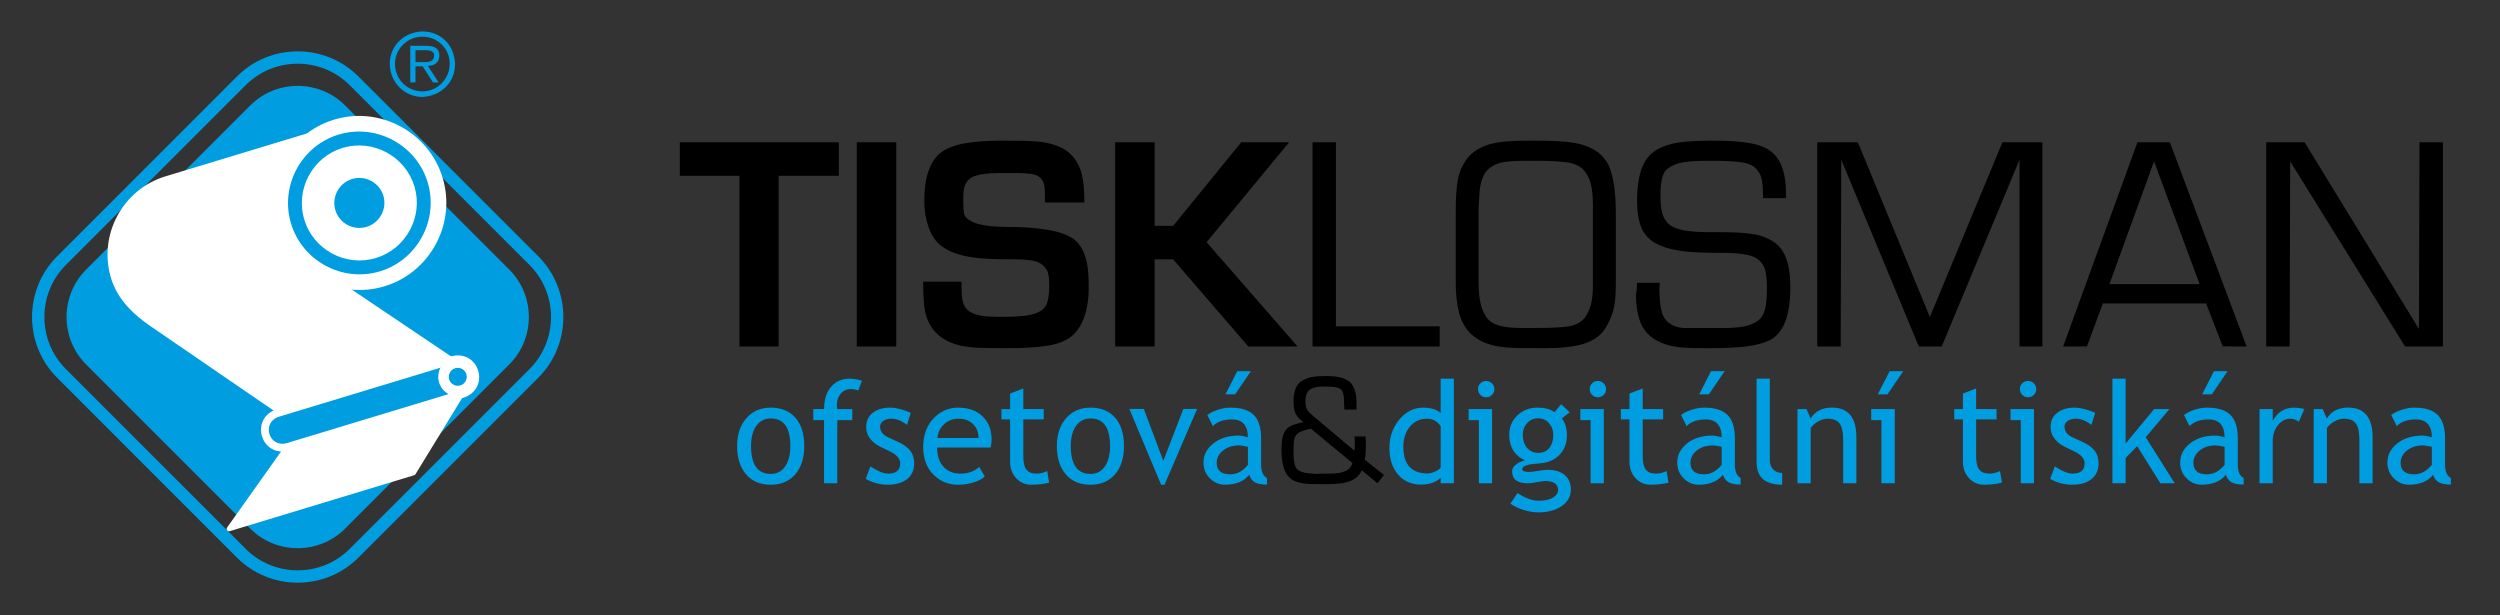 <?xml version="1.0" encoding="utf-8"?>
<!-- Generator: Adobe Illustrator 16.0.0, SVG Export Plug-In . SVG Version: 6.00 Build 0)  -->
<!DOCTYPE svg PUBLIC "-//W3C//DTD SVG 1.1//EN" "http://www.w3.org/Graphics/SVG/1.1/DTD/svg11.dtd">
<svg version="1.1" id="Vrstva_1" xmlns="http://www.w3.org/2000/svg" xmlns:xlink="http://www.w3.org/1999/xlink" x="0px" y="0px"
	 width="184.251px" height="45.354px" viewBox="0 0 184.251 45.354" enable-background="new 0 0 184.251 45.354"
	 xml:space="preserve">
<rect x="0" y="0" width="184.251" height="45.354" fill="#333333" stroke="none"/>
<g>
	<path fill-rule="evenodd" clip-rule="evenodd" fill="#009EE0" d="M4.208,18.892L17.466,5.632c2.462-2.462,6.485-2.461,8.947,0
		l13.26,13.259c2.461,2.462,2.461,6.485,0,8.947l-13.26,13.26c-2.462,2.461-6.485,2.461-8.947,0L4.208,27.839
		C1.746,25.377,1.746,21.354,4.208,18.892L4.208,18.892z M4.85,19.534L18.11,6.275c2.106-2.106,5.554-2.106,7.66,0l13.26,13.259
		c2.107,2.107,2.107,5.555,0,7.662L25.77,40.455c-2.106,2.106-5.554,2.107-7.66,0L4.85,27.196
		C2.744,25.089,2.744,21.642,4.85,19.534L4.85,19.534z"/>
	<path fill-rule="evenodd" clip-rule="evenodd" fill="#009EE0" d="M6.346,19.87L18.445,7.771c1.923-1.922,5.067-1.922,6.99,0
		L37.534,19.87c1.923,1.922,1.923,5.068,0,6.99L25.435,38.959c-1.923,1.923-5.067,1.923-6.99,0L6.346,26.86
		C4.424,24.938,4.424,21.792,6.346,19.87L6.346,19.87z"/>
	
		<path fill-rule="evenodd" clip-rule="evenodd" fill="#009EE0" stroke="#FFFFFF" stroke-width="1.152" stroke-linecap="round" stroke-linejoin="round" stroke-miterlimit="22.926" d="
		M24.788,9.368c3.066-0.93,6.351,0.828,7.281,3.895c0.93,3.066-0.824,6.353-3.891,7.283c-3.069,0.931-6.348-0.829-7.278-3.896
		C19.97,13.584,21.718,10.299,24.788,9.368L24.788,9.368z"/>
	
		<path fill-rule="evenodd" clip-rule="evenodd" fill="#FFFFFF" stroke="#FFFFFF" stroke-width="0.348" stroke-linecap="round" stroke-linejoin="round" stroke-miterlimit="22.926" d="
		M23.743,20.083c-1.231-0.827-2.373-1.908-2.839-3.444c-0.932-3.069,0.824-6.353,3.891-7.283l-12.556,3.809
		c-3.065,0.93-4.821,4.214-3.89,7.283c0.466,1.536,1.61,2.603,2.84,3.447l11.031,7.56l-5.341,7.526l13.596-4.125l4.44-7.253
		L23.743,20.083L23.743,20.083z"/>
	
		<path fill-rule="evenodd" clip-rule="evenodd" fill="#009EE0" stroke="#FFFFFF" stroke-width="0.576" stroke-linecap="round" stroke-linejoin="round" stroke-miterlimit="22.926" d="
		M20.52,30.423l12.756-3.869c1.753-0.532,2.51,1.963,0.757,2.495l-12.756,3.869C19.524,33.45,18.767,30.955,20.52,30.423
		L20.52,30.423z"/>
	
		<path fill-rule="evenodd" clip-rule="evenodd" fill="#FFFFFF" stroke="#FFFFFF" stroke-width="0.309" stroke-linecap="round" stroke-linejoin="round" stroke-miterlimit="22.926" d="
		M33.373,26.53c-0.682,0.207-1.07,0.936-0.864,1.616c0.207,0.681,0.936,1.07,1.616,0.864c0.682-0.207,1.07-0.936,0.864-1.616
		C34.782,26.714,34.053,26.324,33.373,26.53L33.373,26.53z M33.505,26.99c-0.431,0.131-0.679,0.59-0.548,1.021
		s0.591,0.671,1.021,0.54c0.427-0.13,0.673-0.584,0.542-1.015C34.391,27.105,33.933,26.86,33.505,26.99L33.505,26.99z"/>
	
		<path fill-rule="evenodd" clip-rule="evenodd" fill="#009EE0" stroke="#FFFFFF" stroke-width="0.309" stroke-linecap="round" stroke-linejoin="round" stroke-miterlimit="22.926" d="
		M25.654,12.224c1.503-0.456,3.109,0.401,3.567,1.909c0.452,1.49-0.407,3.099-1.91,3.555c-1.499,0.455-3.107-0.405-3.56-1.895
		C23.293,14.284,24.155,12.679,25.654,12.224L25.654,12.224z"/>
	
		<path fill-rule="evenodd" clip-rule="evenodd" fill="#FFFFFF" stroke="#FFFFFF" stroke-width="0.309" stroke-linecap="round" stroke-linejoin="round" stroke-miterlimit="22.926" d="
		M25.294,11.049c2.146-0.651,4.447,0.578,5.1,2.729c0.648,2.138-0.581,4.438-2.729,5.089c-2.146,0.652-4.441-0.58-5.09-2.718
		C21.923,13.999,23.147,11.7,25.294,11.049L25.294,11.049z"/>
	<polygon fill-rule="evenodd" clip-rule="evenodd" points="54.498,25.535 54.498,12.955 50.102,12.955 50.102,10.486 61.821,10.486 
		61.821,12.955 57.386,12.955 57.386,25.535 54.498,25.535 	"/>
	<polygon fill-rule="evenodd" clip-rule="evenodd" points="63.145,10.486 66.054,10.486 66.054,25.535 63.145,25.535 63.145,10.486 
			"/>
	<path fill-rule="evenodd" clip-rule="evenodd" d="M73.759,10.366c0.495,0,0.979,0.004,1.455,0.01
		c0.475,0.006,0.946,0.03,1.414,0.07c0.937,0.12,1.646,0.381,2.127,0.782s0.81,0.95,0.983,1.646c0.12,0.481,0.181,1.164,0.181,2.047
		h-2.91v-0.603c0-0.294-0.017-0.524-0.05-0.691c-0.033-0.167-0.116-0.328-0.251-0.482c-0.133-0.153-0.341-0.257-0.622-0.311
		c-0.28-0.054-0.675-0.08-1.183-0.08h-1.185c-1.137,0-1.88,0.134-2.228,0.401c-0.173,0.134-0.301,0.312-0.381,0.532
		c-0.08,0.22-0.12,0.552-0.12,0.993c0,0.428,0.017,0.762,0.05,1.003s0.207,0.445,0.521,0.612c0.314,0.167,0.706,0.281,1.174,0.341
		c0.469,0.06,1.037,0.09,1.706,0.09c0.977,0,1.896,0.07,2.759,0.211c0.862,0.14,1.521,0.378,1.977,0.712
		c0.455,0.374,0.762,0.937,0.923,1.686c0.094,0.441,0.14,1.057,0.14,1.846c0,0.856-0.116,1.602-0.351,2.238
		c-0.234,0.634-0.568,1.112-1.003,1.434s-1.033,0.535-1.796,0.643c-0.763,0.106-1.612,0.161-2.549,0.161l-1.083-0.002
		c-1.03,0-1.766-0.032-2.207-0.099c-0.883-0.134-1.575-0.418-2.077-0.854s-0.833-1.013-0.993-1.735
		c-0.094-0.442-0.141-1.178-0.141-2.208l2.829-0.001c0,0.177,0,0.318,0,0.429c0,0.447,0.03,0.799,0.091,1.05
		c0.06,0.25,0.187,0.461,0.381,0.632c0.194,0.17,0.469,0.29,0.823,0.365c0.354,0.075,0.785,0.113,1.294,0.113
		c0.28-0.002,0.488,0,0.622,0c0.615-0.002,1.137-0.03,1.565-0.091c0.428-0.061,0.775-0.17,1.043-0.33
		c0.268-0.161,0.441-0.399,0.521-0.713c0.08-0.315,0.121-0.699,0.121-1.154c0-0.362-0.024-0.652-0.071-0.873
		c-0.046-0.222-0.17-0.425-0.371-0.612c-0.2-0.188-0.478-0.312-0.832-0.372c-0.354-0.061-0.847-0.09-1.475-0.09
		c-1.231,0-2.147-0.04-2.749-0.12c-1.084-0.147-1.9-0.435-2.448-0.863c-0.414-0.308-0.729-0.766-0.943-1.375
		c-0.214-0.608-0.321-1.247-0.321-1.916c0-0.896,0.101-1.632,0.302-2.207c0.2-0.576,0.481-1.017,0.842-1.324
		c0.455-0.361,1.071-0.609,1.847-0.743C71.887,10.433,72.769,10.366,73.759,10.366L73.759,10.366z"/>
	<polygon fill-rule="evenodd" clip-rule="evenodd" points="82.187,10.486 85.096,10.486 85.096,16.646 86.46,16.646 91.477,10.486 
		95.008,10.486 88.928,17.85 95.629,25.535 91.999,25.535 86.46,19.114 85.096,19.114 85.096,25.535 82.187,25.535 82.187,10.486 	
		"/>
	<polygon fill-rule="evenodd" clip-rule="evenodd" points="96.733,10.486 98.458,10.486 98.458,24.05 106.104,24.05 106.104,25.535 
		96.733,25.535 96.733,10.486 	"/>
	<path fill-rule="evenodd" clip-rule="evenodd" d="M113.167,10.366c1.311,0,2.26,0.054,2.85,0.161
		c1.083,0.2,1.846,0.615,2.287,1.244c0.106,0.134,0.187,0.261,0.24,0.381c0.361,0.776,0.543,1.973,0.543,3.591v5.177
		c0,0.856-0.064,1.512-0.191,1.967c-0.127,0.454-0.324,0.896-0.592,1.324c-0.374,0.602-1.023,1.01-1.946,1.224
		c-0.615,0.146-1.404,0.222-2.367,0.222l-1.727-0.002c-0.896,0-1.604-0.059-2.127-0.179c-0.775-0.175-1.397-0.509-1.865-1.005
		c-0.362-0.401-0.615-0.908-0.763-1.524c-0.147-0.615-0.221-1.303-0.221-2.066v-5.337c0-0.883,0.043-1.602,0.131-2.157
		c0.086-0.556,0.29-1.08,0.611-1.575c0.428-0.616,1.098-1.03,2.007-1.245c0.575-0.134,1.438-0.2,2.589-0.2L113.167,10.366
		L113.167,10.366z M113.126,11.85h-0.622c-0.896,0-1.525,0.047-1.887,0.141c-0.574,0.147-0.989,0.441-1.244,0.883
		c-0.187,0.374-0.297,0.799-0.33,1.274c-0.034,0.475-0.057,0.859-0.07,1.154v5.497c0,0.696,0.06,1.265,0.181,1.706
		c0.066,0.241,0.173,0.496,0.32,0.764c0.215,0.373,0.596,0.628,1.144,0.763c0.375,0.092,0.91,0.14,1.605,0.14h0.984
		c1.351,0,2.233-0.057,2.647-0.17c0.415-0.115,0.736-0.317,0.964-0.613c0.173-0.24,0.313-0.542,0.42-0.902
		c0.108-0.361,0.161-0.883,0.161-1.565v-5.779c0-0.469-0.026-0.869-0.08-1.204c-0.093-0.602-0.291-1.066-0.592-1.395
		c-0.302-0.328-0.75-0.524-1.344-0.592c-0.597-0.067-1.261-0.101-1.997-0.101L113.126,11.85L113.126,11.85z"/>
	<path fill-rule="evenodd" clip-rule="evenodd" d="M126.249,10.366c1.123,0,2.027,0.061,2.709,0.181
		c0.683,0.12,1.211,0.331,1.586,0.632c0.374,0.301,0.648,0.708,0.822,1.224c0.174,0.515,0.261,1.107,0.261,1.776v0.421h-1.686
		c0-0.508-0.026-0.932-0.08-1.274c-0.053-0.341-0.181-0.618-0.382-0.832c-0.214-0.269-0.564-0.442-1.053-0.521
		c-0.488-0.082-1.215-0.121-2.178-0.121l-0.42,0c-0.737,0-1.331,0.037-1.787,0.111c-0.454,0.074-0.843,0.238-1.164,0.492
		c-0.187,0.147-0.317,0.388-0.391,0.723c-0.073,0.333-0.11,0.742-0.11,1.224c0,0.709,0.073,1.23,0.221,1.564
		c0.147,0.334,0.364,0.579,0.652,0.733c0.287,0.153,0.669,0.261,1.144,0.321s0.973,0.09,1.494,0.09h0.924
		c0.99,0,1.786,0.047,2.388,0.141c0.602,0.093,1.136,0.304,1.605,0.632c0.468,0.328,0.796,0.873,0.983,1.635
		c0.106,0.454,0.16,1.037,0.16,1.746c0,0.882-0.104,1.639-0.312,2.267c-0.207,0.629-0.538,1.104-0.993,1.424
		c-0.481,0.296-1.204,0.496-2.166,0.604c-0.643,0.066-1.485,0.101-2.529,0.101l-0.621-0.002c-0.844,0-1.486-0.038-1.927-0.119
		c-0.709-0.135-1.274-0.367-1.695-0.702c-0.422-0.335-0.716-0.769-0.883-1.305c-0.167-0.536-0.251-1.13-0.251-1.786
		c0.026-0.161,0.047-0.331,0.06-0.511c0.014-0.181,0.021-0.311,0.021-0.391h1.685l-0.039,0.344c0,0.622,0.039,1.146,0.12,1.575
		c0.081,0.425,0.248,0.75,0.502,0.964c0.334,0.296,0.77,0.447,1.304,0.447c0.175,0,0.452,0,0.833,0s0.652,0,0.813,0
		c0.174,0,0.348,0,0.521,0c0.175,0,0.382,0,0.623,0c0.589,0,1.082-0.036,1.484-0.109c0.4-0.075,0.742-0.204,1.022-0.399
		c0.281-0.19,0.468-0.481,0.563-0.866c0.093-0.385,0.14-0.863,0.14-1.435l0.001-0.238c0-0.425-0.034-0.799-0.102-1.116
		c-0.067-0.318-0.207-0.579-0.421-0.776c-0.215-0.228-0.549-0.381-1.004-0.469c-0.454-0.087-0.997-0.13-1.625-0.13
		c-1.298,0-2.241-0.034-2.829-0.1c-1.124-0.122-1.967-0.388-2.528-0.803c-0.388-0.295-0.662-0.682-0.822-1.164
		c-0.161-0.481-0.241-1.07-0.241-1.766c0-0.856,0.09-1.579,0.271-2.167c0.182-0.588,0.456-1.037,0.823-1.344
		c0.367-0.308,0.859-0.539,1.475-0.692C123.834,10.442,124.845,10.366,126.249,10.366L126.249,10.366L126.249,10.366z"/>
	<polygon fill-rule="evenodd" clip-rule="evenodd" points="133.933,25.535 133.933,10.486 136.924,10.486 142.232,23.364 
		147.579,10.486 150.528,10.486 150.528,25.535 148.842,25.535 148.842,11.77 143.104,25.535 141.418,25.535 135.701,11.77 
		135.66,25.535 133.933,25.535 	"/>
	<path fill-rule="evenodd" clip-rule="evenodd" d="M157.531,10.486h2.389l5.657,15.049l-1.759-0.004l-1.233-3.167h-7.603
		l-1.173,3.167l-1.756,0.004L157.531,10.486L157.531,10.486z M155.465,20.94h6.646l-3.357-9.046L155.465,20.94L155.465,20.94z"/>
	<polygon fill-rule="evenodd" clip-rule="evenodd" points="167.022,10.486 169.851,10.486 178.278,24.251 178.318,10.486 
		180.043,10.486 180.043,25.535 177.255,25.535 168.787,11.894 168.747,25.535 167.022,25.535 167.022,10.486 	"/>
	<path fill-rule="evenodd" clip-rule="evenodd" fill="#009EE0" d="M120.093,30.912h-0.638v-0.764h0.638v-1.144l0.974-0.373v1.517
		h1.506v0.764h-1.506v2.721c0,0.459,0.078,0.788,0.233,0.982c0.154,0.194,0.406,0.292,0.751,0.292c0.249,0,0.509-0.063,0.776-0.188
		l0.143,0.851c-0.402,0.104-0.845,0.154-1.328,0.154c-0.434,0-0.801-0.161-1.101-0.483c-0.298-0.323-0.448-0.729-0.448-1.22V30.912
		L120.093,30.912z M117.227,35.618v-4.655h-0.754v-0.814h1.727v5.47H117.227L117.227,35.618z M117.763,28.077
		c0.166,0,0.309,0.059,0.428,0.177c0.116,0.118,0.175,0.26,0.175,0.421c0,0.168-0.059,0.311-0.175,0.429
		c-0.119,0.116-0.262,0.176-0.428,0.176c-0.163,0-0.305-0.06-0.424-0.176c-0.116-0.118-0.176-0.261-0.176-0.429
		c0-0.166,0.058-0.308,0.174-0.423C117.453,28.134,117.596,28.077,117.763,28.077L117.763,28.077L117.763,28.077z M113.374,30.828
		c-0.338,0-0.613,0.119-0.826,0.356c-0.215,0.24-0.32,0.531-0.32,0.871c0,0.381,0.103,0.698,0.311,0.947
		c0.205,0.252,0.484,0.377,0.836,0.377c0.346,0,0.616-0.122,0.811-0.366c0.194-0.243,0.291-0.563,0.291-0.958
		c0-0.34-0.104-0.631-0.314-0.871C113.951,30.947,113.688,30.828,113.374,30.828L113.374,30.828L113.374,30.828z M111.317,37.116
		l0.527-0.777c0.565,0.378,1.087,0.566,1.564,0.566c0.441,0,0.788-0.075,1.041-0.229c0.255-0.151,0.382-0.34,0.382-0.563
		c0-0.44-0.321-0.663-0.96-0.663c-0.11,0-0.308,0.028-0.594,0.084c-0.288,0.056-0.51,0.084-0.669,0.084
		c-0.777,0-1.166-0.293-1.166-0.88c0-0.181,0.091-0.343,0.271-0.489c0.181-0.147,0.407-0.254,0.675-0.318
		c-0.771-0.361-1.155-0.988-1.155-1.883c0-0.571,0.198-1.05,0.598-1.431c0.398-0.381,0.891-0.574,1.477-0.574
		c0.538,0,0.959,0.111,1.262,0.333l0.486-0.583l0.633,0.598l-0.583,0.44c0.25,0.323,0.374,0.746,0.374,1.268
		c0,0.552-0.173,1.015-0.517,1.391c-0.344,0.375-0.795,0.59-1.354,0.645l-0.803,0.083c-0.096,0.011-0.223,0.048-0.383,0.11
		c-0.159,0.062-0.238,0.145-0.238,0.245c0,0.141,0.166,0.209,0.5,0.209c0.146,0,0.374-0.025,0.685-0.078s0.54-0.078,0.69-0.078
		c0.538,0,0.958,0.129,1.26,0.384c0.303,0.257,0.452,0.614,0.452,1.068c0,0.505-0.225,0.911-0.677,1.222
		c-0.452,0.309-1.023,0.463-1.715,0.463c-0.354,0-0.727-0.062-1.119-0.188C111.872,37.449,111.555,37.294,111.317,37.116
		L111.317,37.116L111.317,37.116z M108.994,35.618v-4.655h-0.753v-0.814h1.726v5.47H108.994L108.994,35.618z M109.531,28.077
		c0.166,0,0.309,0.059,0.427,0.177c0.117,0.118,0.176,0.26,0.176,0.421c0,0.168-0.059,0.311-0.176,0.429
		c-0.118,0.116-0.261,0.176-0.427,0.176c-0.163,0-0.306-0.06-0.424-0.176c-0.117-0.118-0.177-0.261-0.177-0.429
		c0-0.166,0.059-0.308,0.175-0.423C109.22,28.134,109.363,28.077,109.531,28.077L109.531,28.077L109.531,28.077z M106.178,31.41
		c-0.244-0.367-0.581-0.551-1.005-0.551c-0.521,0-0.942,0.193-1.263,0.582c-0.323,0.388-0.483,0.881-0.483,1.48
		c0,1.315,0.6,1.974,1.797,1.974c0.153,0,0.336-0.048,0.552-0.144c0.215-0.099,0.349-0.2,0.402-0.311V31.41L106.178,31.41z
		 M106.178,35.618v-0.403c-0.337,0.332-0.827,0.497-1.471,0.497c-0.686,0-1.239-0.245-1.666-0.734
		c-0.426-0.491-0.639-1.144-0.639-1.962c0-0.821,0.245-1.521,0.735-2.102c0.49-0.581,1.075-0.871,1.751-0.871
		c0.568,0,0.996,0.133,1.289,0.4v-2.534h0.973v7.709H106.178L106.178,35.618z M179.227,32.93c-0.306-0.068-0.521-0.104-0.643-0.104
		c-0.487,0-0.887,0.127-1.194,0.379c-0.309,0.254-0.464,0.554-0.464,0.898c0,0.569,0.334,0.856,1.001,0.856
		c0.49,0,0.923-0.234,1.3-0.702V32.93L179.227,32.93z M179.319,34.99c-0.387,0.488-0.981,0.733-1.779,0.733
		c-0.43,0-0.801-0.158-1.114-0.471c-0.315-0.311-0.473-0.698-0.473-1.164c0-0.555,0.242-1.023,0.728-1.409
		c0.485-0.383,1.103-0.576,1.854-0.576c0.203,0,0.435,0.046,0.693,0.138c0-0.888-0.394-1.329-1.184-1.329
		c-0.606,0-1.072,0.163-1.4,0.491l-0.408-0.816c0.186-0.149,0.439-0.276,0.765-0.383s0.636-0.161,0.933-0.161
		c0.793,0,1.37,0.182,1.729,0.542c0.359,0.362,0.539,0.935,0.539,1.723v1.963c0,0.48,0.143,0.801,0.429,0.961v0.48
		c-0.396,0-0.692-0.056-0.888-0.167C179.544,35.434,179.405,35.248,179.319,34.99L179.319,34.99L179.319,34.99z M173.889,35.618
		v-3.185c0-0.582-0.086-0.99-0.263-1.224c-0.175-0.234-0.469-0.351-0.88-0.351c-0.223,0-0.454,0.065-0.696,0.198
		c-0.24,0.135-0.427,0.296-0.557,0.492v4.068h-0.973v-5.47h0.665l0.306,0.703c0.321-0.537,0.845-0.809,1.571-0.809
		c1.199,0,1.799,0.729,1.799,2.188v3.387H173.889L173.889,35.618z M169.43,31.08c-0.211-0.147-0.423-0.221-0.639-0.221
		c-0.344,0-0.646,0.158-0.903,0.474c-0.257,0.317-0.386,0.697-0.386,1.144v3.142h-0.973v-5.47h0.973v0.867
		c0.354-0.647,0.882-0.973,1.581-0.973c0.172,0,0.424,0.032,0.751,0.093L169.43,31.08L169.43,31.08z M164.173,27.356l-1.16,1.704
		h-0.712l0.867-1.704H164.173L164.173,27.356z M163.954,32.93c-0.305-0.068-0.52-0.104-0.642-0.104
		c-0.489,0-0.888,0.127-1.196,0.379c-0.309,0.254-0.464,0.554-0.464,0.898c0,0.569,0.335,0.856,1.003,0.856
		c0.49,0,0.922-0.234,1.298-0.702L163.954,32.93L163.954,32.93z M164.045,34.99c-0.386,0.488-0.981,0.733-1.779,0.733
		c-0.429,0-0.801-0.158-1.114-0.471c-0.315-0.311-0.473-0.698-0.473-1.164c0-0.555,0.242-1.023,0.728-1.409
		c0.485-0.383,1.102-0.576,1.853-0.576c0.204,0,0.437,0.046,0.693,0.138c0.001-0.888-0.394-1.329-1.183-1.329
		c-0.606,0-1.072,0.163-1.4,0.491l-0.408-0.816c0.186-0.149,0.439-0.276,0.765-0.383s0.636-0.161,0.933-0.161
		c0.792,0,1.37,0.182,1.729,0.542c0.359,0.362,0.538,0.935,0.538,1.723v1.963c0,0.48,0.144,0.801,0.43,0.961v0.48
		c-0.396,0-0.692-0.056-0.888-0.167C164.271,35.434,164.131,35.248,164.045,34.99L164.045,34.99L164.045,34.99z M159.222,35.618
		l-1.713-2.738l-0.85,0.874v1.864h-0.973v-7.709h0.973v4.779l2.104-2.54h1.128l-1.753,2.078l2.141,3.392H159.222L159.222,35.618z
		 M151.097,35.295l0.343-0.921c0.54,0.354,0.974,0.533,1.304,0.533c0.598,0,0.896-0.254,0.896-0.758
		c0-0.361-0.289-0.671-0.868-0.932c-0.444-0.204-0.744-0.358-0.899-0.465c-0.155-0.105-0.289-0.225-0.402-0.359
		c-0.115-0.137-0.201-0.279-0.256-0.431c-0.057-0.151-0.084-0.314-0.084-0.487c0-0.45,0.163-0.801,0.491-1.053
		c0.328-0.254,0.755-0.38,1.282-0.38c0.399,0,0.903,0.126,1.51,0.38l-0.274,0.896c-0.386-0.307-0.772-0.46-1.161-0.46
		c-0.232,0-0.428,0.055-0.586,0.164c-0.159,0.109-0.237,0.247-0.237,0.415c0,0.35,0.198,0.617,0.597,0.798l0.695,0.317
		c0.424,0.193,0.732,0.414,0.928,0.664c0.193,0.249,0.29,0.562,0.29,0.937c0,0.489-0.172,0.874-0.516,1.151s-0.82,0.418-1.428,0.418
		C152.145,35.724,151.605,35.58,151.097,35.295L151.097,35.295L151.097,35.295z M148.931,35.618v-4.655h-0.753v-0.814h1.726v5.47
		H148.931L148.931,35.618z M149.467,28.077c0.166,0,0.309,0.059,0.428,0.177c0.116,0.118,0.176,0.26,0.176,0.421
		c0,0.168-0.06,0.311-0.176,0.429c-0.119,0.116-0.262,0.176-0.428,0.176c-0.163,0-0.305-0.06-0.424-0.176
		c-0.115-0.118-0.176-0.261-0.176-0.429c0-0.166,0.058-0.308,0.175-0.423C149.158,28.134,149.3,28.077,149.467,28.077
		L149.467,28.077L149.467,28.077z M144.668,30.912h-0.638v-0.764h0.638v-1.144l0.973-0.373v1.517h1.507v0.764h-1.507v2.721
		c0,0.459,0.078,0.788,0.233,0.982s0.407,0.292,0.751,0.292c0.25,0,0.51-0.063,0.777-0.188l0.142,0.851
		c-0.402,0.104-0.845,0.154-1.328,0.154c-0.434,0-0.8-0.161-1.1-0.483c-0.298-0.323-0.448-0.729-0.448-1.22V30.912L144.668,30.912z
		 M140.271,27.356l-1.161,1.704h-0.712l0.869-1.704H140.271L140.271,27.356z M138.661,35.618v-4.655h-0.753v-0.814h1.736v5.47
		H138.661L138.661,35.618z M135.843,35.618v-3.185c0-0.582-0.087-0.99-0.263-1.224c-0.175-0.234-0.47-0.351-0.88-0.351
		c-0.223,0-0.454,0.065-0.697,0.198c-0.239,0.135-0.426,0.296-0.555,0.492v4.068h-0.974v-5.47h0.665l0.307,0.703
		c0.32-0.537,0.844-0.809,1.57-0.809c1.198,0,1.8,0.729,1.8,2.188v3.387H135.843L135.843,35.618z M129.463,34.073v-6.164h0.973
		v6.001c0,0.292,0.084,0.523,0.251,0.692c0.169,0.169,0.388,0.252,0.659,0.252v0.869C130.09,35.724,129.463,35.173,129.463,34.073
		L129.463,34.073L129.463,34.073z M127.107,27.356l-1.161,1.704h-0.711l0.867-1.704H127.107L127.107,27.356z M126.887,32.93
		c-0.305-0.068-0.52-0.104-0.642-0.104c-0.487,0-0.887,0.127-1.196,0.379c-0.308,0.254-0.463,0.554-0.463,0.898
		c0,0.569,0.334,0.856,1.002,0.856c0.489,0,0.922-0.234,1.299-0.702V32.93L126.887,32.93z M126.979,34.99
		c-0.387,0.488-0.981,0.733-1.779,0.733c-0.429,0-0.8-0.158-1.114-0.471c-0.315-0.311-0.472-0.698-0.472-1.164
		c0-0.555,0.241-1.023,0.726-1.409c0.485-0.383,1.103-0.576,1.854-0.576c0.204,0,0.437,0.046,0.694,0.138
		c0-0.888-0.395-1.329-1.184-1.329c-0.607,0-1.072,0.163-1.4,0.491l-0.407-0.816c0.185-0.149,0.439-0.276,0.763-0.383
		c0.327-0.106,0.636-0.161,0.934-0.161c0.792,0,1.369,0.182,1.729,0.542c0.358,0.362,0.538,0.935,0.538,1.723v1.963
		c0,0.48,0.144,0.801,0.428,0.961v0.48c-0.395,0-0.691-0.056-0.887-0.167C127.204,35.434,127.064,35.248,126.979,34.99
		L126.979,34.99L126.979,34.99z M92.192,27.356l-1.161,1.704h-0.712l0.868-1.704H92.192L92.192,27.356z M91.972,32.93
		c-0.305-0.068-0.52-0.104-0.642-0.104c-0.488,0-0.888,0.127-1.196,0.379c-0.309,0.254-0.464,0.554-0.464,0.898
		c0,0.569,0.335,0.856,1.003,0.856c0.49,0,0.922-0.234,1.299-0.702V32.93L91.972,32.93z M92.065,34.99
		c-0.387,0.488-0.981,0.733-1.78,0.733c-0.429,0-0.8-0.158-1.114-0.471c-0.315-0.311-0.472-0.698-0.472-1.164
		c0-0.555,0.241-1.023,0.727-1.409c0.484-0.383,1.102-0.576,1.854-0.576c0.203,0,0.435,0.046,0.693,0.138
		c0-0.888-0.394-1.329-1.184-1.329c-0.606,0-1.072,0.163-1.4,0.491l-0.407-0.816c0.185-0.149,0.439-0.276,0.764-0.383
		c0.325-0.106,0.636-0.161,0.932-0.161c0.793,0,1.37,0.182,1.729,0.542c0.359,0.362,0.538,0.935,0.538,1.723v1.963
		c0,0.48,0.143,0.801,0.43,0.961v0.48c-0.396,0-0.691-0.056-0.888-0.167S92.15,35.248,92.065,34.99L92.065,34.99L92.065,34.99z
		 M85.826,35.724h-0.251l-2.343-5.587h1.066l1.438,3.829l1.479-3.829h1.014L85.826,35.724L85.826,35.724z M78.916,32.87
		c0,1.374,0.484,2.058,1.452,2.058c0.449,0,0.804-0.184,1.06-0.55c0.257-0.369,0.386-0.871,0.386-1.508
		c0-1.354-0.481-2.031-1.445-2.031c-0.442,0-0.795,0.179-1.058,0.539C79.046,31.74,78.916,32.236,78.916,32.87L78.916,32.87
		L78.916,32.87z M77.89,32.87c0-0.845,0.228-1.527,0.683-2.047c0.454-0.521,1.053-0.78,1.795-0.78c0.783,0,1.39,0.251,1.822,0.75
		c0.432,0.499,0.647,1.191,0.647,2.077c0,0.883-0.221,1.578-0.664,2.09c-0.442,0.508-1.044,0.764-1.806,0.764
		c-0.781,0-1.388-0.258-1.823-0.773C78.109,34.437,77.89,33.743,77.89,32.87L77.89,32.87L77.89,32.87z M74.445,30.912h-0.639v-0.764
		h0.639v-1.144l0.973-0.373v1.517h1.506v0.764h-1.506v2.721c0,0.459,0.078,0.788,0.233,0.982s0.406,0.292,0.751,0.292
		c0.25,0,0.51-0.063,0.775-0.188l0.144,0.851c-0.402,0.104-0.846,0.154-1.328,0.154c-0.435,0-0.801-0.161-1.101-0.483
		c-0.298-0.323-0.447-0.729-0.447-1.22V30.912L74.445,30.912z M70.651,30.859c-0.434,0-0.796,0.141-1.089,0.421
		c-0.28,0.27-0.438,0.602-0.477,1.002h3.034c0-0.396-0.123-0.726-0.368-0.99C71.481,31.005,71.115,30.859,70.651,30.859
		L70.651,30.859L70.651,30.859z M73.004,32.982h-3.939c0,0.64,0.175,1.132,0.525,1.475c0.31,0.3,0.707,0.45,1.193,0.45
		c0.555,0,1.017-0.164,1.388-0.491l0.408,0.7c-0.15,0.149-0.381,0.28-0.688,0.391c-0.389,0.146-0.821,0.217-1.297,0.217
		c-0.688,0-1.272-0.234-1.753-0.702c-0.534-0.513-0.801-1.205-0.801-2.074c0-0.902,0.273-1.628,0.822-2.174
		c0.49-0.486,1.07-0.73,1.741-0.73c0.779,0,1.392,0.221,1.834,0.662c0.429,0.423,0.643,0.984,0.643,1.683
		C73.081,32.604,73.055,32.802,73.004,32.982L73.004,32.982L73.004,32.982z M63.806,35.295l0.341-0.921
		c0.541,0.354,0.975,0.533,1.305,0.533c0.598,0,0.896-0.254,0.896-0.758c0-0.361-0.289-0.671-0.867-0.932
		c-0.445-0.204-0.745-0.358-0.9-0.465c-0.154-0.105-0.289-0.225-0.402-0.359c-0.115-0.137-0.2-0.279-0.257-0.431
		c-0.056-0.151-0.083-0.314-0.083-0.487c0-0.45,0.164-0.801,0.491-1.053c0.328-0.254,0.755-0.38,1.283-0.38
		c0.399,0,0.903,0.126,1.51,0.38l-0.275,0.896c-0.385-0.307-0.772-0.46-1.161-0.46c-0.231,0-0.427,0.055-0.586,0.164
		c-0.158,0.109-0.237,0.247-0.237,0.415c0,0.35,0.199,0.617,0.597,0.798l0.695,0.317c0.424,0.193,0.734,0.414,0.928,0.664
		c0.193,0.249,0.291,0.562,0.291,0.937c0,0.489-0.173,0.874-0.517,1.151c-0.343,0.277-0.818,0.418-1.427,0.418
		C64.853,35.724,64.313,35.58,63.806,35.295L63.806,35.295L63.806,35.295z M63.255,28.776c-0.199-0.068-0.384-0.103-0.555-0.103
		c-0.296,0-0.542,0.111-0.735,0.336s-0.29,0.509-0.29,0.853c0,0.093,0.011,0.188,0.031,0.286h1.109v0.814h-1.109v4.655h-0.972
		v-4.655H59.94v-0.814h0.797c0-0.697,0.172-1.245,0.516-1.643c0.345-0.397,0.8-0.597,1.364-0.597c0.283,0,0.586,0.051,0.91,0.153
		L63.255,28.776L63.255,28.776z M55.352,32.87c0,1.374,0.484,2.058,1.451,2.058c0.45,0,0.805-0.184,1.061-0.55
		c0.256-0.369,0.385-0.871,0.385-1.508c0-1.354-0.48-2.031-1.445-2.031c-0.442,0-0.795,0.179-1.058,0.539
		C55.482,31.74,55.352,32.236,55.352,32.87L55.352,32.87L55.352,32.87z M54.327,32.87c0-0.845,0.227-1.527,0.682-2.047
		c0.455-0.521,1.053-0.78,1.795-0.78c0.783,0,1.39,0.251,1.822,0.75s0.647,1.191,0.647,2.077c0.001,0.883-0.221,1.578-0.663,2.09
		c-0.443,0.508-1.044,0.764-1.807,0.764c-0.78,0-1.387-0.258-1.823-0.773C54.544,34.437,54.327,33.743,54.327,32.87L54.327,32.87
		L54.327,32.87z"/>
	<path fill-rule="evenodd" clip-rule="evenodd" d="M96.609,31.592l3.064,2.53c-0.104,0.409-0.398,0.576-0.743,0.68
		c-0.346,0.105-0.754,0.105-1.225,0.105c-0.167,0-0.365,0-0.617,0.021c-0.407-0.021-0.856-0.041-1.139-0.146
		c-0.471-0.168-0.617-0.407-0.617-1.567c0-0.682,0.041-1.025,0.271-1.234C95.824,31.78,96.159,31.695,96.609,31.592L96.609,31.592
		L96.609,31.592z M99.976,30.181v-0.503c0-0.534-0.083-1.004-0.367-1.391c-0.313-0.388-0.897-0.575-1.903-0.575
		c-0.668,0-1.244,0.063-1.651,0.303c-0.597,0.272-0.722,0.982-0.722,1.559c0,0.731,0.146,1.119,0.722,1.527
		c-0.597,0.167-1.005,0.25-1.245,0.532c-0.251,0.282-0.366,0.732-0.366,1.559c0.011,1.308,0.346,1.978,0.974,2.259
		c0.428,0.189,1.003,0.23,1.578,0.23c0.178,0,0.346,0,0.502,0c0.617,0,1.256,0,1.758-0.146c0.491-0.125,0.899-0.386,1.108-0.877
		l1.161,0.961l0.471-0.617l-1.411-1.119c0.062-0.324,0.082-0.69,0.082-1.046c0-0.241-0.021-0.471-0.021-0.669H99.83
		c0,0.125,0.021,0.262,0.021,0.45c0,0.197-0.021,0.406-0.021,0.606l-3.106-2.616c-0.471-0.386-0.512-0.626-0.512-1.056
		c0-0.512,0.188-0.773,0.428-0.899c0.273-0.146,0.596-0.167,1.047-0.167c0.752,0,1.108,0.084,1.244,0.355
		c0.125,0.24,0.125,0.564,0.125,0.973c0.021,0.126,0.021,0.25,0.021,0.367H99.976L99.976,30.181z"/>
	
		<path fill-rule="evenodd" clip-rule="evenodd" fill="#009EE0" stroke="#FFFFFF" stroke-width="0.309" stroke-linecap="round" stroke-linejoin="round" stroke-miterlimit="22.926" d="
		M25.903,13.045c1.051-0.318,2.181,0.283,2.5,1.336c0.314,1.038-0.289,2.169-1.34,2.487c-1.054,0.319-2.178-0.286-2.493-1.325
		C24.25,14.49,24.849,13.365,25.903,13.045L25.903,13.045z"/>
	<path fill-rule="evenodd" clip-rule="evenodd" fill="#009EE0" d="M31.334,3.698c0.441,0,0.662,0.12,0.662,0.391
		c-0.013,0.41-0.315,0.486-0.637,0.486h-0.737V3.698H31.334L31.334,3.698z M31.422,3.376h-1.185v2.699h0.385V4.89h0.529l0.763,1.186
		h0.416L31.53,4.852c0.41-0.006,0.839-0.17,0.852-0.75C32.381,3.736,32.23,3.376,31.422,3.376L31.422,3.376z M31.126,2.702
		c1.104,0,2.018,0.857,2.018,1.992c0,1.09-0.864,2.042-2.03,2.042c-1.135-0.025-1.96-0.87-2.011-2.004
		C29.103,3.61,30.017,2.702,31.126,2.702L31.126,2.702z M31.17,2.317c-1.336,0.025-2.407,0.984-2.445,2.339
		c0,1.443,1.103,2.491,2.427,2.491c1.317-0.089,2.383-1.028,2.383-2.415C33.503,3.339,32.513,2.343,31.17,2.317L31.17,2.317z"/>
</g>
</svg>
